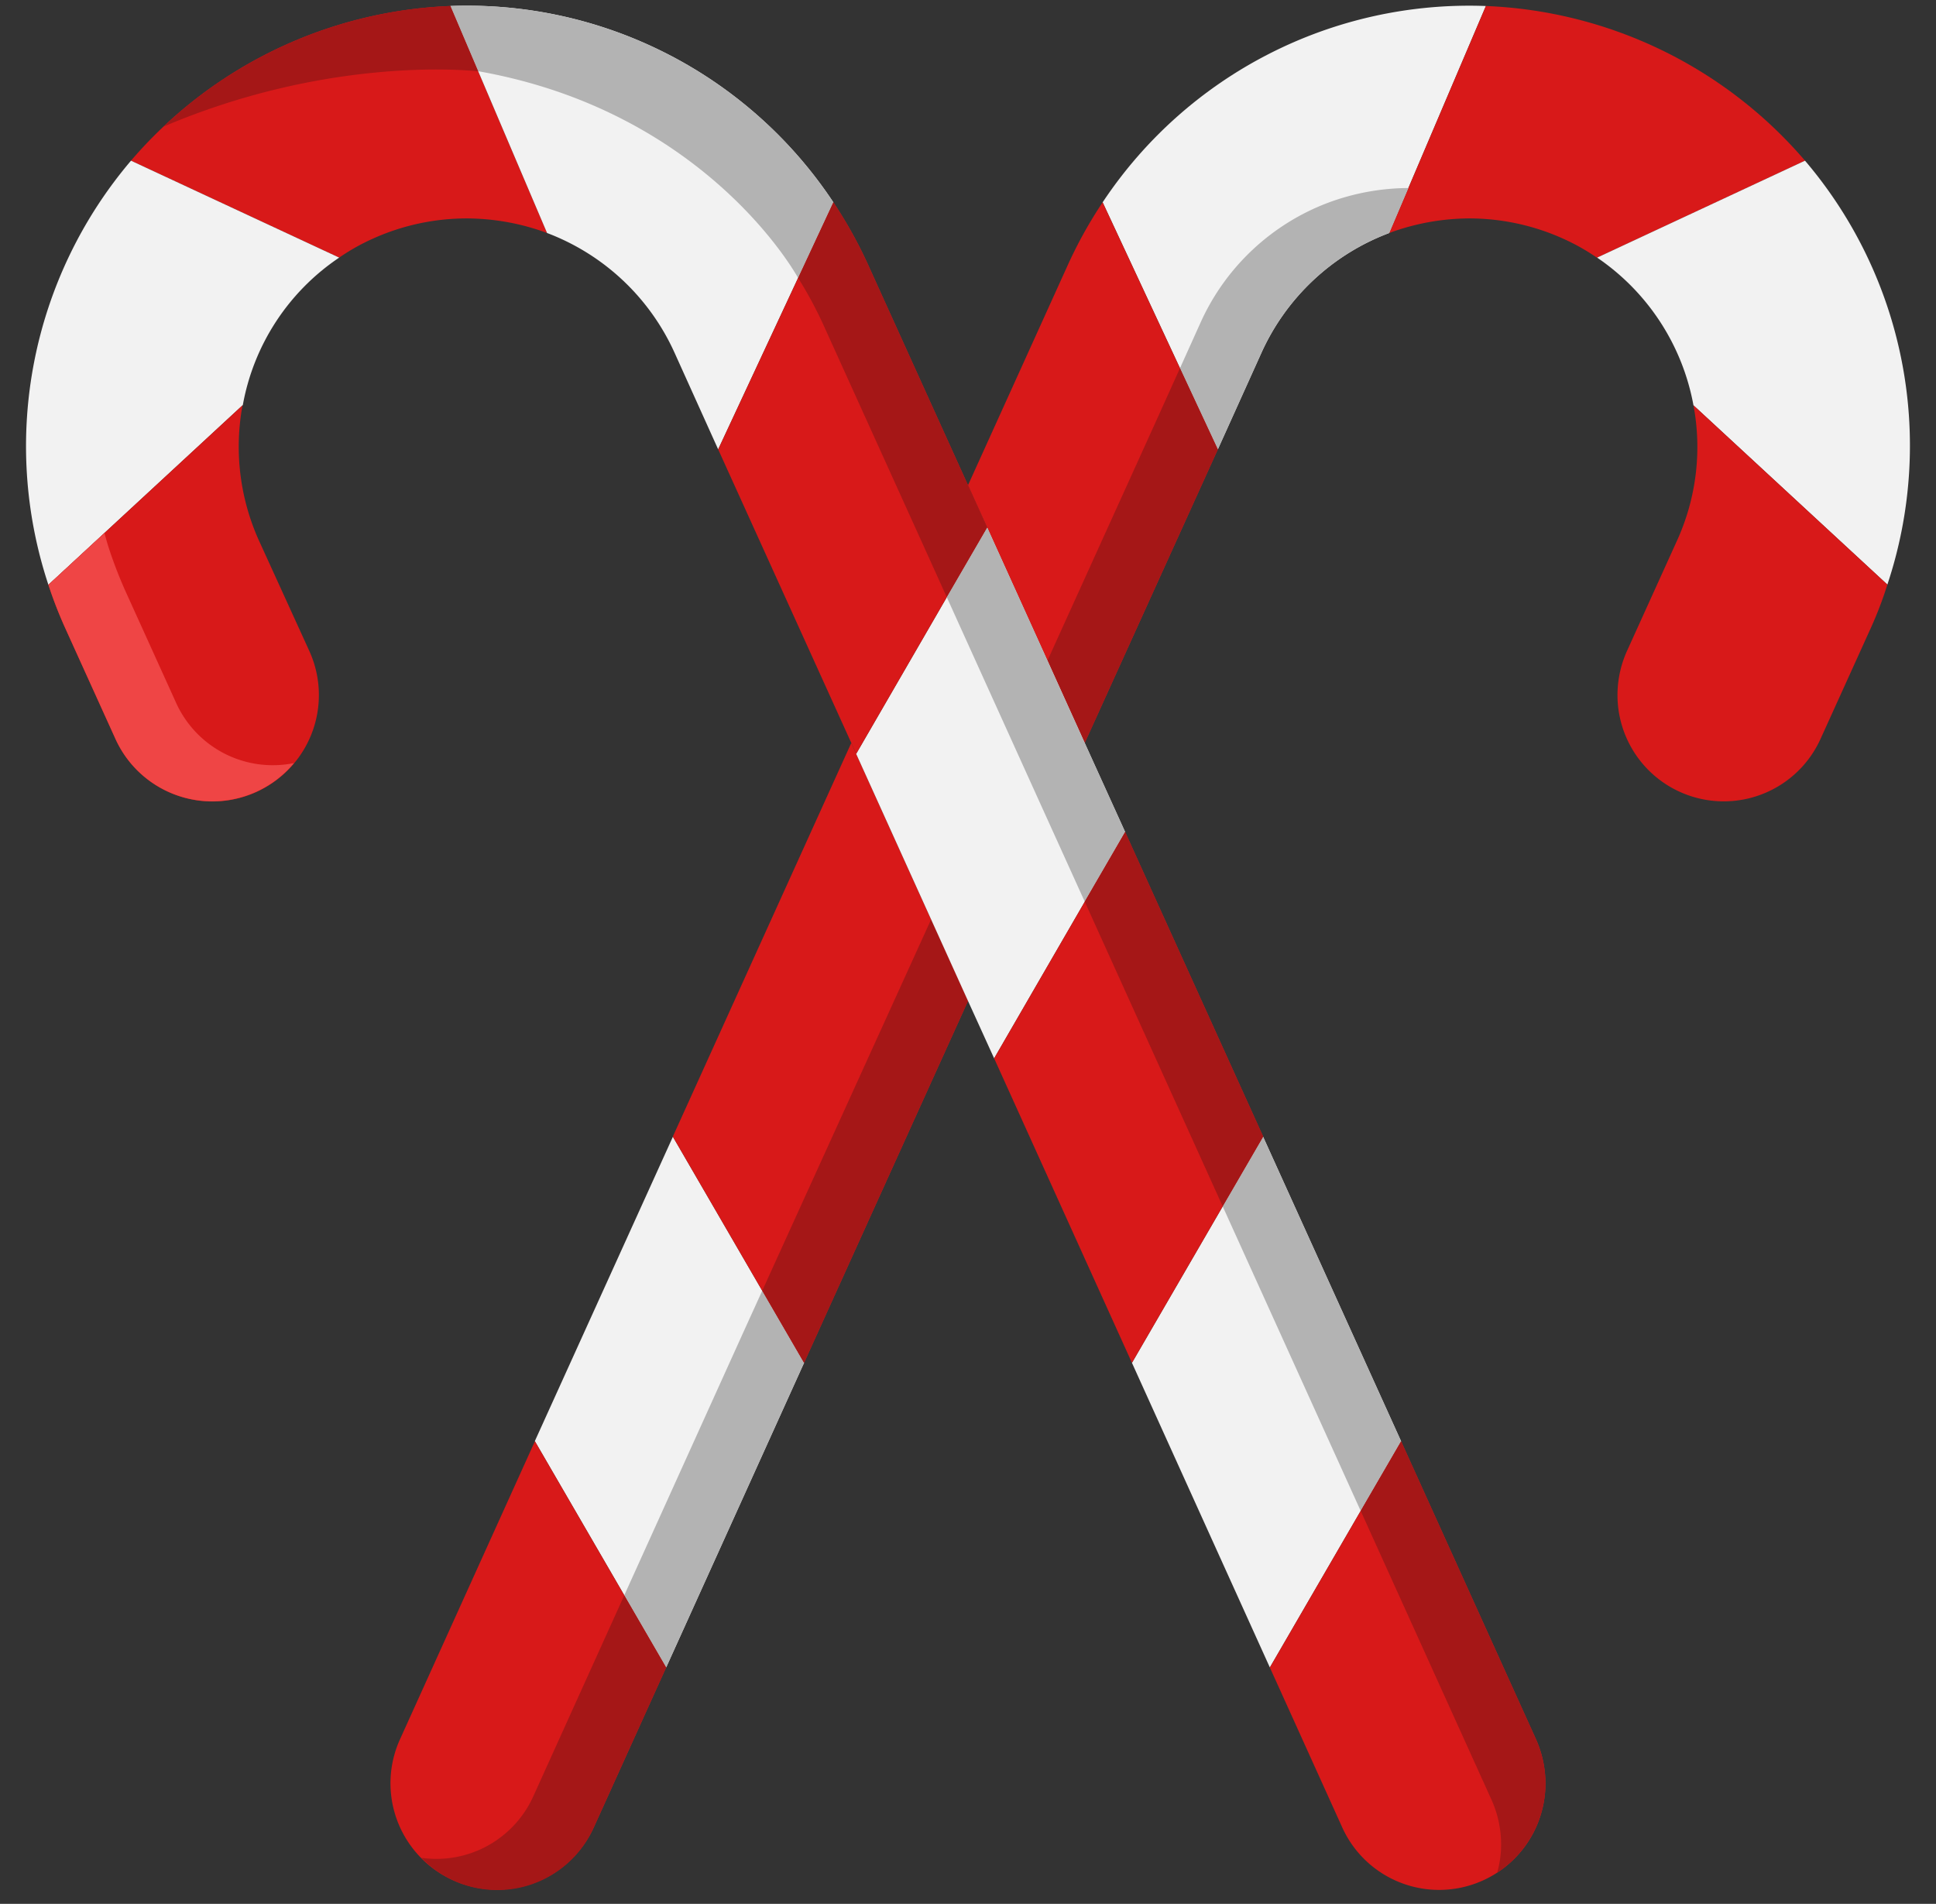 <?xml version="1.0" encoding="UTF-8"?><svg xmlns="http://www.w3.org/2000/svg" xmlns:xlink="http://www.w3.org/1999/xlink" data-name="Layer 1" height="501.2" preserveAspectRatio="xMidYMid meet" version="1.0" viewBox="1.2 6.5 509.6 501.2" width="509.6" zoomAndPan="magnify"><rect x="1.2" y="6.5" width="509.6" height="501.2" fill="#333333" stroke="none"/><g id="change1_1"><path d="M392.32,8.08,366.88,67.84a60.1,60.1,0,0,0-33.6,31.44L321.76,124.8,291.44,59.76A115.8,115.8,0,0,1,392.24,8.08Z" fill="#f2f2f2"/></g><g id="change1_2"><path d="M212.88 365.2L176.56 445.44 176.48 445.36 142 385.92 142 385.84 178.32 305.76 212.8 365.2 212.88 365.2z" fill="#f2f2f2"/></g><g id="change2_1"><path d="M476.32,48.8,421.6,74.32h-.08a55.458,55.458,0,0,0-8.8-4.96A60.134,60.134,0,0,0,388,64a61.284,61.284,0,0,0-21.12,3.84L392.32,8.08a116.744,116.744,0,0,1,84,40.72Z" fill="#d81919"/></g><g id="change2_2"><path d="M291.44,59.76l30.32,65.04-35.04,77.28-25.68-56.72L256,134.24l26.32-58.08A116.376,116.376,0,0,1,291.44,59.76Z" fill="#d81919"/></g><g id="change2_3"><path d="M226.56 204.96L256 270 212.88 365.2 212.8 365.2 178.32 305.76 178.32 305.68 225.28 202.08 226.56 204.96z" fill="#d81919"/></g><g id="change2_4"><path d="M176.56,445.44l-19.04,42.08a28.016,28.016,0,0,1-51.04-23.12L142,385.92l34.48,59.44Z" fill="#d81919"/></g><g id="change3_1"><path d="M350.88,59.836a60.1,60.1,0,0,0-33.6,31.44L311.8,103.425,321.76,124.8l11.52-25.52a60.1,60.1,0,0,1,33.6-31.44L371.92,56A61.29,61.29,0,0,0,350.88,59.836Z" fill="#b3b3b3"/></g><g id="change3_2"><path d="M201.835 346.298L196.88 357.196 165.523 426.471 176.48 445.36 176.56 445.44 212.88 365.2 212.8 365.2 201.835 346.298z" fill="#b3b3b3"/></g><g id="change4_1"><path d="M305.76 116.796L276.913 180.418 286.72 202.08 321.76 124.8 311.795 103.425 305.76 116.796z" fill="#a51717"/></g><g id="change4_2"><path d="M212.8 365.2L212.88 365.2 256 270 246.288 248.543 201.835 346.298 212.8 365.2z" fill="#a51717"/></g><g id="change4_3"><path d="M165.523,426.471l-4.963,10.965-19.04,42.08a27.977,27.977,0,0,1-29.4,16.068,27.78,27.78,0,0,0,45.4-8.064l19.04-42.08-.08-.08Z" fill="#a51717"/></g><g id="change2_5"><path d="M119.76,8.08,145.2,67.84A61.39,61.39,0,0,0,124,64a60.134,60.134,0,0,0-24.72,5.36,55.458,55.458,0,0,0-8.8,4.96L35.68,48.8A116.724,116.724,0,0,1,119.76,8.08Z" fill="#d81919"/></g><g id="change1_3"><path d="M476.32,48.8A115.67,115.67,0,0,1,498,160.4l-51.04-47.2A60.1,60.1,0,0,0,421.6,74.32Z" fill="#f2f2f2"/></g><g id="change1_4"><path d="M35.68,48.8l54.8,25.52a59.452,59.452,0,0,0-25.36,38.8l-.08.08L14,160.4h-.08A116.055,116.055,0,0,1,35.68,48.8Z" fill="#f2f2f2"/></g><g id="change2_6"><path d="M446.96,113.2,498,160.4a100.373,100.373,0,0,1-4.4,11.52l-13.2,29.12a27.967,27.967,0,0,1-53.44-11.52,28.29,28.29,0,0,1,2.48-11.6l13.2-29.12A59.406,59.406,0,0,0,446.96,113.2Z" fill="#d81919"/></g><g id="change1_5"><path d="M220.56,59.76,190.24,124.8,178.72,99.28A60.2,60.2,0,0,0,145.2,67.84L119.76,8.08A115.618,115.618,0,0,1,220.56,59.76Z" fill="#f2f2f2"/></g><g id="change1_6"><path d="M370 385.92L335.52 445.36 335.44 445.44 299.12 365.2 299.2 365.2 333.68 305.76 370 385.92z" fill="#f2f2f2"/></g><g id="change1_7"><path d="M297.36 225.52L262.88 285.12 256 270 226.56 204.96 261.04 145.36 286.72 202.08 297.36 225.52z" fill="#f2f2f2"/></g><g id="change2_7"><path d="M405.52,464.4A28.565,28.565,0,0,1,408,476a27.991,27.991,0,0,1-53.52,11.52l-19.04-42.08.08-.08L370,385.92Z" fill="#d81919"/></g><g id="change2_8"><path d="M333.68 305.68L333.68 305.76 299.2 365.2 299.12 365.2 262.88 285.12 297.36 225.52 333.68 305.68z" fill="#d81919"/></g><g id="change2_9"><path d="M256,134.24l5.04,11.12-34.48,59.6-1.28-2.88L190.24,124.8l30.32-65.04a116.376,116.376,0,0,1,9.12,16.4Z" fill="#d81919"/></g><g id="change3_3"><path d="M220.56,59.764l-9.28,19.92s-23.608-43.74-84.212-54.437L119.76,8.084A115.618,115.618,0,0,1,220.56,59.764Z" fill="#b3b3b3"/></g><g id="change3_4"><path d="M370 385.924L359.36 404.244 323.04 324.084 333.68 305.764 370 385.924z" fill="#b3b3b3"/></g><g id="change3_5"><path d="M297.36 225.524L286.72 243.844 275.04 218.084 250.4 163.684 261.04 145.364 286.72 202.084 297.36 225.524z" fill="#b3b3b3"/></g><g id="change4_4"><path d="M408,476a28.139,28.139,0,0,1-12.72,23.52,26.663,26.663,0,0,0,1.04-7.52,28.565,28.565,0,0,0-2.48-11.6l-34.48-76.16L370,385.924l35.52,78.48A28.565,28.565,0,0,1,408,476Z" fill="#a51717"/></g><g id="change4_5"><path d="M333.68 305.684L333.68 305.764 323.04 324.084 286.72 243.844 297.36 225.524 333.68 305.684z" fill="#a51717"/></g><g id="change4_6"><path d="M261.04,145.364l-10.64,18.32-6.08-13.44L218,92.164a103.986,103.986,0,0,0-6.72-12.48l9.28-19.92a116.376,116.376,0,0,1,9.12,16.4L256,134.244Z" fill="#a51717"/></g><g id="change2_10"><path d="M82.64,177.92A28.016,28.016,0,0,1,31.6,201.04L18.4,171.92a113.909,113.909,0,0,1-4.48-11.52H14l51.04-47.2a60.022,60.022,0,0,0,4.32,35.6Z" fill="#d81919"/></g><g id="change5_1"><path d="M47.571,191.565l-13.2-29.12a113.818,113.818,0,0,1-4.48-11.52c-.452-1.361-.814-2.732-1.212-4.1L14,160.4h-.08a113.909,113.909,0,0,0,4.48,11.52l13.2,29.12a27.989,27.989,0,0,0,46.987,6.345A27.941,27.941,0,0,1,47.571,191.565Z" fill="#ef4545"/></g><g id="change4_7"><path d="M127.082,25.28,119.76,8.08A116.766,116.766,0,0,0,44.194,39.853C86.614,21.775,122.614,24.806,127.082,25.28Z" fill="#a51717"/></g></svg>